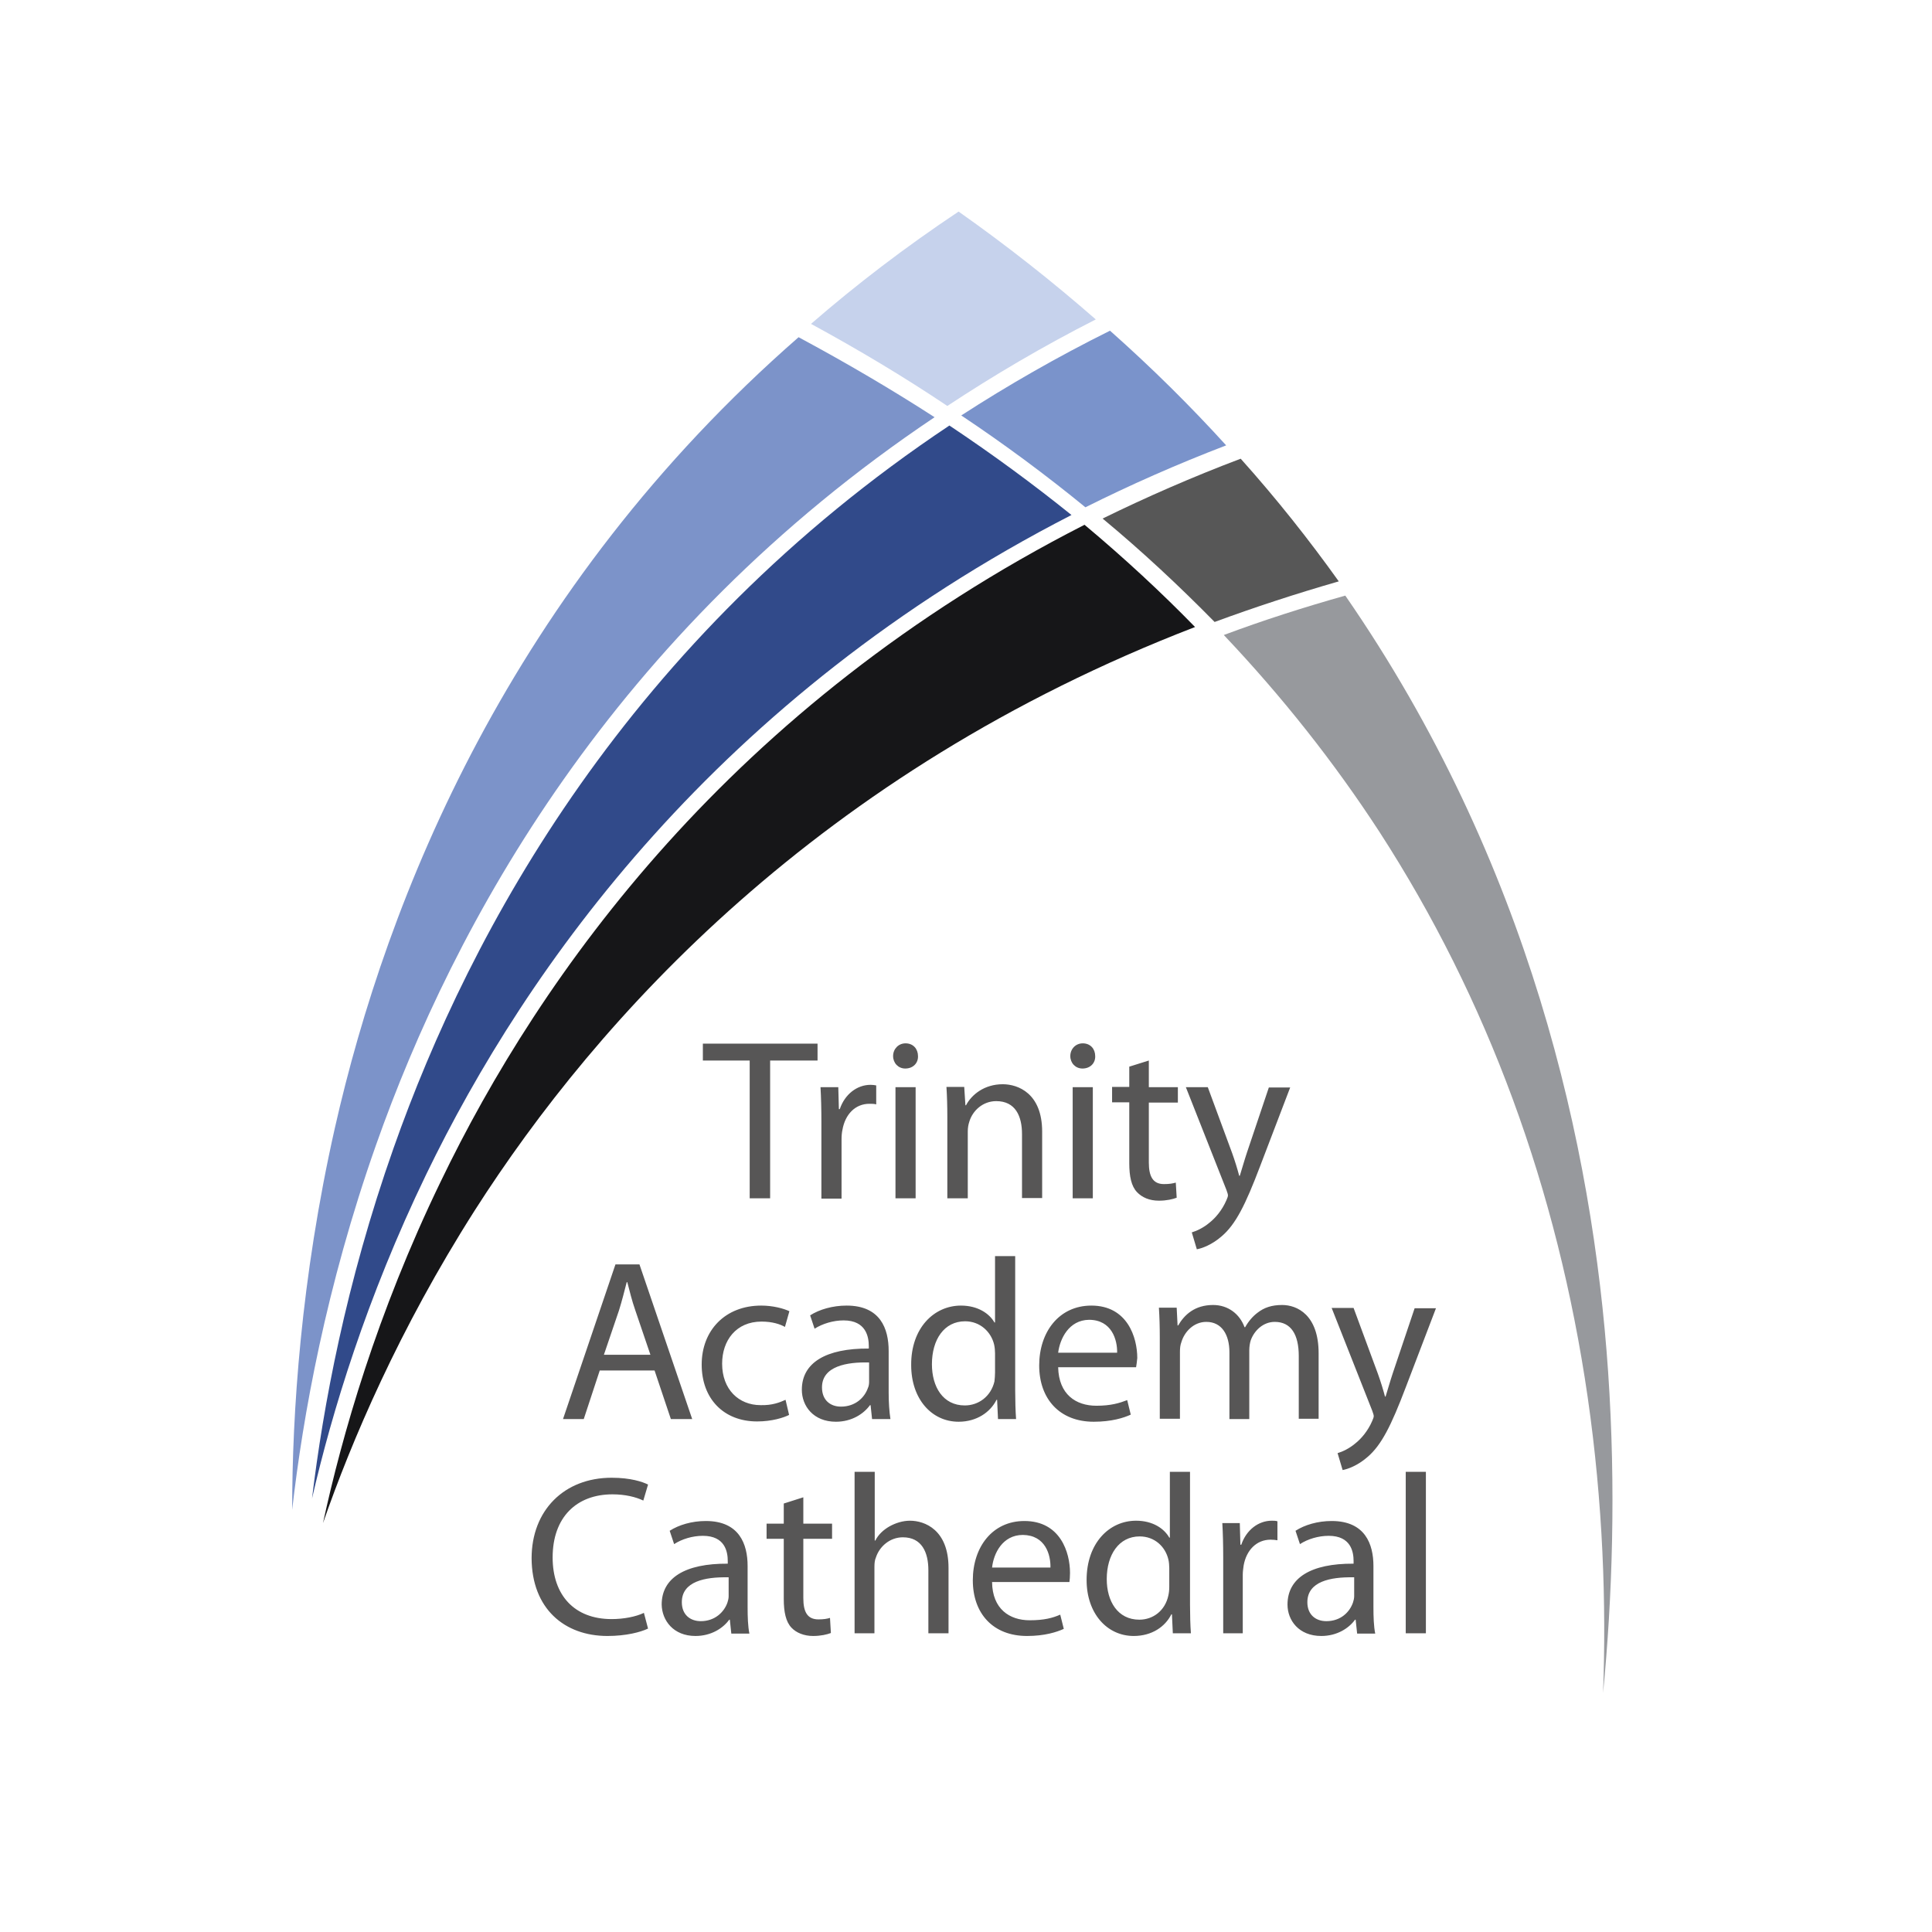 <?xml version="1.0" encoding="utf-8"?>
<!-- Generator: Adobe Illustrator 19.0.0, SVG Export Plug-In . SVG Version: 6.00 Build 0)  -->
<svg version="1.1" id="layer" xmlns="http://www.w3.org/2000/svg" xmlns:xlink="http://www.w3.org/1999/xlink" x="0px" y="0px"
	 viewBox="-153 -46 652 652" style="enable-background:new -153 -46 652 652;" xml:space="preserve">
<style type="text/css">
	.st0{fill:#97999D;}
	.st1{fill:#161618;}
	.st2{fill:#575757;}
	.st3{fill:#314A8A;}
	.st4{fill:#7C93C9;}
	.st5{fill:#C6D2EC;}
	.st6{fill:#7A93CB;}
	.st7{fill:#575656;}
</style>
<path id="Fill-14" class="st0" d="M382.8,425.5c5.2,36,6.3,69.9,5.2,99.8c3.1-32,4.4-68.8,1.7-108.3c-5.2-75.9-26.5-172-88.7-262
	c-14.2,4-27.9,8.4-41,13.3c19.7,20.8,37.2,42.9,52.5,66.4C349,291.1,372.6,355.3,382.8,425.5"/>
<path id="Fill-10" class="st1" d="M213,131.1C93.6,192,29.3,283-4.3,352.8C-25.9,397.4-37.6,438.5-44,468
	c9.6-27.6,25.6-65.3,51.2-105.5c41.4-64.8,116-147.9,243.1-196.9C238.9,153.9,226.5,142.4,213,131.1z"/>
<path id="Fill-12" class="st2" d="M298.8,150.2c-10-14-21-27.9-33.1-41.4c-16.4,6.2-31.9,13-46.6,20.2
	c13.4,11.1,25.9,22.8,37.8,34.9C270.2,159,284.2,154.4,298.8,150.2"/>
<path id="Fill-18" class="st3" d="M167.4,97.6C59.2,169.7,5.9,267.4-20.2,341.5c-16.1,45.6-23.8,87.4-27.5,118.2
	c6.7-29.1,18.4-67.7,38.5-109.3c33.9-70.1,98.4-161.3,217.8-222.6C195.8,117.5,182.1,107.4,167.4,97.6z"/>
<path id="Fill-20" class="st4" d="M162.4,94.8c-14.4-9.3-29.7-18.3-45.9-27c-97.3,85-138.9,189.1-156.5,266.9
	c-11.5,51-14.4,96.5-14.4,128.8c3.6-31.5,11.4-75.2,28.3-123.1C0.2,265.8,53.8,167.6,162.4,94.8z"/>
<path id="Fill-22" class="st5" d="M120.7,63.3c16,8.7,31.4,17.9,46,27.7c15.6-10.3,32.2-20.1,50.1-29.2
	c-14.3-12.5-29.7-24.7-46.3-36.4C152.5,37.4,135.9,50.1,120.7,63.3"/>
<path id="Fill-24" class="st6" d="M171.4,94.2c14.7,9.8,28.7,20.2,41.9,31c15-7.5,30.8-14.5,47.5-20.9c-12-13.2-25-26.1-39.2-38.7
	C203.7,74.5,187,84.1,171.4,94.2"/>
<path class="st7" d="M100,358.4v-46.5H84.2v-5.7h38.7v5.7h-16v46.5H100z M124.2,358.4v-25.8c0-4.4-0.1-8.2-0.3-11.7h6l0.2,7.4h0.3
	c1.7-5,5.8-8.2,10.4-8.2c0.8,0,1.3,0.1,1.9,0.2v6.4c-0.7-0.2-1.4-0.2-2.3-0.2c-4.8,0-8.2,3.6-9.1,8.8c-0.2,0.9-0.3,2-0.3,3.2v20
	H124.2z M156,358.4h-6.8v-37.5h6.8V358.4z M152.6,306.1c2.6,0,4.2,1.9,4.2,4.3c0.1,2.3-1.6,4.2-4.3,4.2c-2.4,0-4.1-1.9-4.1-4.2
	C148.4,308,150.2,306.1,152.6,306.1z M166.7,358.4v-27.4c0-3.9-0.1-7.1-0.3-10.2h6l0.4,6.2h0.2c1.9-3.6,6.2-7.1,12.4-7.1
	c5.2,0,13.3,3.1,13.3,16v22.4h-6.8v-21.6c0-6-2.2-11.1-8.7-11.1c-4.5,0-8,3.2-9.1,7c-0.3,0.9-0.5,2-0.5,3.2v22.6H166.7z
	 M215.8,358.4H209v-37.5h6.8V358.4z M212.4,306.1c2.6,0,4.2,1.9,4.2,4.3c0.1,2.3-1.6,4.2-4.3,4.2c-2.4,0-4.1-1.9-4.1-4.2
	C208.2,308,210,306.1,212.4,306.1z M228,314l6.7-2.1v9h9.8v5.2h-9.8v20.2c0,4.6,1.3,7.3,5.1,7.3c1.9,0,2.9-0.2,4-0.5l0.3,5.1
	c-1.3,0.5-3.4,1-6,1c-3.2,0-5.7-1.1-7.4-2.9c-1.9-2-2.6-5.3-2.6-9.8v-20.5h-5.8v-5.2h5.8V314z M247.2,320.9h7.4l8.2,22.2
	c0.9,2.5,1.8,5.4,2.4,7.7h0.2c0.7-2.2,1.5-5.1,2.4-7.8l7.4-22h7.2l-10.2,26.7c-4.9,12.9-8.2,19.5-12.9,23.5
	c-3.3,2.9-6.7,4.1-8.4,4.4l-1.7-5.7c1.7-0.5,4-1.6,6-3.3c1.9-1.5,4.2-4.1,5.7-7.6c0.3-0.7,0.5-1.2,0.5-1.6c0-0.4-0.2-0.9-0.5-1.8
	L247.2,320.9z M67.9,416.5H49.4l-5.4,16.4h-7l17.7-52.2h8.1l17.8,52.2h-7.2L67.9,416.5z M50.8,411.2h15.7l-5.1-15
	c-1.2-3.4-1.9-6.5-2.7-9.5h-0.2c-0.8,3.1-1.6,6.3-2.6,9.5L50.8,411.2z M112.1,426.4l1.2,5.1c-1.8,0.9-5.7,2.2-10.8,2.2
	c-11.3,0-18.7-7.7-18.7-19.2c0-11.5,7.9-19.9,20.1-19.9c4,0,7.6,1,9.5,1.9l-1.5,5.3c-1.6-0.9-4.2-1.8-7.9-1.8
	c-8.6,0-13.3,6.4-13.3,14.2c0,8.7,5.6,14,13,14C107.6,428.3,110.1,427.3,112.1,426.4z M146.9,409.9v14c0,3.3,0.2,6.4,0.6,9h-6.2
	l-0.5-4.7h-0.2c-2.1,2.9-6.1,5.6-11.5,5.6c-7.6,0-11.5-5.3-11.5-10.8c0-9.1,8.1-14,22.6-13.9v-0.8c0-3.1-0.9-8.7-8.5-8.7
	c-3.5,0-7.1,1.1-9.8,2.8l-1.5-4.5c3.1-2,7.6-3.3,12.3-3.3C144.1,394.6,146.9,402.4,146.9,409.9z M140.3,420.3v-6.5
	c-7.4-0.2-15.9,1.2-15.9,8.4c0,4.4,2.9,6.5,6.4,6.5c4.9,0,8-3.1,9.1-6.3C140.2,421.8,140.3,421,140.3,420.3z M182.8,377.9h6.8v45.3
	c0,3.3,0.1,7.1,0.3,9.7h-6.1l-0.3-6.5h-0.2c-2.1,4.2-6.7,7.4-12.8,7.4c-9.1,0-16-7.7-16-19.1c-0.1-12.5,7.7-20.1,16.8-20.1
	c5.7,0,9.6,2.7,11.3,5.7h0.2V377.9z M182.8,417.2v-6.5c0-0.9-0.1-2-0.3-2.9c-1-4.3-4.7-7.9-9.8-7.9c-7.1,0-11.2,6.2-11.2,14.5
	c0,7.6,3.7,13.9,11.1,13.9c4.6,0,8.8-3,10-8.1C182.7,419.2,182.8,418.3,182.8,417.2z M230.4,415.4h-26.3c0.2,9.2,6,13,12.9,13
	c4.9,0,7.8-0.9,10.4-1.9l1.2,4.9c-2.4,1.1-6.5,2.4-12.5,2.4c-11.5,0-18.4-7.7-18.4-19c0-11.3,6.7-20.2,17.6-20.2
	c12.2,0,15.5,10.8,15.5,17.7C230.7,413.6,230.5,414.7,230.4,415.4z M204.1,410.5h19.9c0.1-4.3-1.8-11.1-9.5-11.1
	C207.7,399.5,204.7,405.8,204.1,410.5z M238.4,432.9v-27.4c0-3.9-0.1-7.1-0.3-10.2h6l0.3,6h0.2c2.1-3.6,5.6-6.9,11.8-6.9
	c5.1,0,9,3.1,10.6,7.5h0.2c1.2-2.1,2.6-3.7,4.2-4.9c2.2-1.7,4.7-2.6,8.3-2.6c5,0,12.3,3.3,12.3,16.3v22.1h-6.7v-21.2
	c0-7.2-2.6-11.5-8.1-11.5c-3.9,0-6.9,2.9-8.1,6.2c-0.3,0.9-0.5,2.2-0.5,3.4v23.2h-6.7v-22.5c0-6-2.6-10.3-7.8-10.3
	c-4.3,0-7.4,3.4-8.4,6.8c-0.4,1-0.5,2.2-0.5,3.3v22.6H238.4z M296.4,395.4h7.4l8.2,22.2c0.9,2.5,1.8,5.4,2.4,7.7h0.2
	c0.7-2.2,1.5-5.1,2.4-7.8l7.4-22h7.2l-10.2,26.7c-4.9,12.9-8.2,19.5-12.9,23.5c-3.3,2.9-6.7,4.1-8.4,4.4l-1.7-5.7
	c1.7-0.5,4-1.6,6-3.3c1.9-1.5,4.2-4.1,5.7-7.6c0.3-0.7,0.5-1.2,0.5-1.6s-0.2-0.9-0.5-1.8L296.4,395.4z M52,506.1
	c6.3,0,11.2-1.3,13.7-2.5l-1.4-5.3c-2.7,1.3-6.8,2.1-10.9,2.1c-12.6,0-19.9-8.1-19.9-20.8c0-13.6,8.1-21.3,20.2-21.3
	c4.3,0,7.9,0.9,10.4,2.1l1.6-5.4c-1.8-0.9-5.8-2.3-12.3-2.3c-16,0-27,11-27,27.2C26.5,496.8,37.4,506.1,52,506.1z M81.7,506.1
	c5.3,0,9.3-2.6,11.4-5.5h0.2l0.5,4.7h6.1c-0.5-2.5-0.6-5.7-0.6-8.9v-13.9c0-7.4-2.8-15.2-14.1-15.2c-4.7,0-9.1,1.3-12.2,3.3l1.5,4.5
	c2.6-1.7,6.2-2.8,9.7-2.8c7.5,0,8.4,5.4,8.4,8.5l0,0.9c-14.4-0.1-22.3,4.8-22.3,13.8C70.4,500.8,74.2,506.1,81.7,506.1z M83.5,501.1
	c-3.5,0-6.4-2.1-6.4-6.4c0-7.1,8-8.5,15.3-8.4l0.5,0l0,0v6.4c0,0.7-0.2,1.5-0.4,2.1C91.4,498,88.3,501.1,83.5,501.1z M121.4,506.1
	c2.6,0,4.7-0.5,6-1l-0.3-5.1c-1,0.3-2.1,0.5-3.9,0.5c-3.8,0-5.1-2.6-5.1-7.2v-20h9.7v-5.1h-9.7v-8.9l-6.6,2.1v6.8h-5.8v5.1h5.8v20.3
	c0,4.4,0.7,7.7,2.6,9.7C115.7,505,118.3,506.1,121.4,506.1z M142.1,505.2v-22.4c0-1.3,0.1-2.3,0.5-3.2c1.2-3.7,4.7-6.8,9.1-6.8
	c6.4,0,8.6,5.1,8.6,11.1v21.3h6.8v-22.1c0-12.8-8-15.9-13-15.9c-2.5,0-4.9,0.8-6.9,1.9c-2.1,1.2-3.8,2.8-4.8,4.8h-0.2v-23.2h-6.8
	v54.5H142.1z M193.6,506.1c5.9,0,10-1.3,12.4-2.4l-1.2-4.8c-2.5,1.1-5.4,1.9-10.3,1.9c-6.8,0-12.6-3.8-12.7-12.9h26.1
	c0.1-0.7,0.2-1.8,0.2-3.1c0-6.8-3.2-17.5-15.4-17.5c-10.8,0-17.4,8.8-17.4,20C175.3,498.5,182.1,506.1,193.6,506.1z M201.5,483
	h-19.7c0.5-4.7,3.5-11,10.4-11C199.8,472.1,201.6,478.7,201.5,483z M229.6,506.1c6.1,0,10.6-3.1,12.7-7.3h0.2l0.3,6.4h6.1
	c-0.2-2.5-0.3-6.3-0.3-9.6v-44.9h-6.8v22.2h-0.2c-1.7-3-5.5-5.7-11.2-5.7c-9.1,0-16.7,7.6-16.7,20
	C213.7,498.5,220.6,506.1,229.6,506.1z M231.5,500.6c-7.3,0-11-6.2-11-13.7c0-8.2,4.1-14.4,11.1-14.4c5.1,0,8.7,3.5,9.7,7.8
	c0.2,0.8,0.3,2,0.3,2.8v6.4c0,1.1-0.1,2-0.3,2.9C240.2,497.6,236.1,500.6,231.5,500.6z M266.4,505.2v-19.8c0-1.2,0.2-2.2,0.3-3.1
	c0.9-5.1,4.3-8.7,9.1-8.7c0.9,0,1.6,0.1,2.3,0.2v-6.4c-0.6-0.2-1.2-0.2-1.9-0.2c-4.5,0-8.6,3.1-10.3,8.1h-0.3l-0.2-7.3h-5.9
	c0.2,3.5,0.3,7.2,0.3,11.6v25.6H266.4z M292.9,506.1c5.3,0,9.3-2.6,11.4-5.5h0.2l0.5,4.7h6.1c-0.5-2.5-0.6-5.7-0.6-8.9v-13.9
	c0-7.4-2.8-15.2-14.1-15.2c-4.7,0-9.1,1.3-12.2,3.3l1.5,4.5c2.6-1.7,6.2-2.8,9.7-2.8c7.5,0,8.4,5.4,8.4,8.5l0,0.9
	c-14.4-0.1-22.3,4.8-22.3,13.8C281.5,500.8,285.3,506.1,292.9,506.1z M294.6,501.1c-3.5,0-6.4-2.1-6.4-6.4c0-7.1,8-8.5,15.3-8.4
	l0.5,0l0,0v6.4c0,0.7-0.2,1.5-0.4,2.1C302.5,498,299.5,501.1,294.6,501.1z M328.2,505.2v-54.5h-6.8v54.5H328.2z"/>
</svg>
